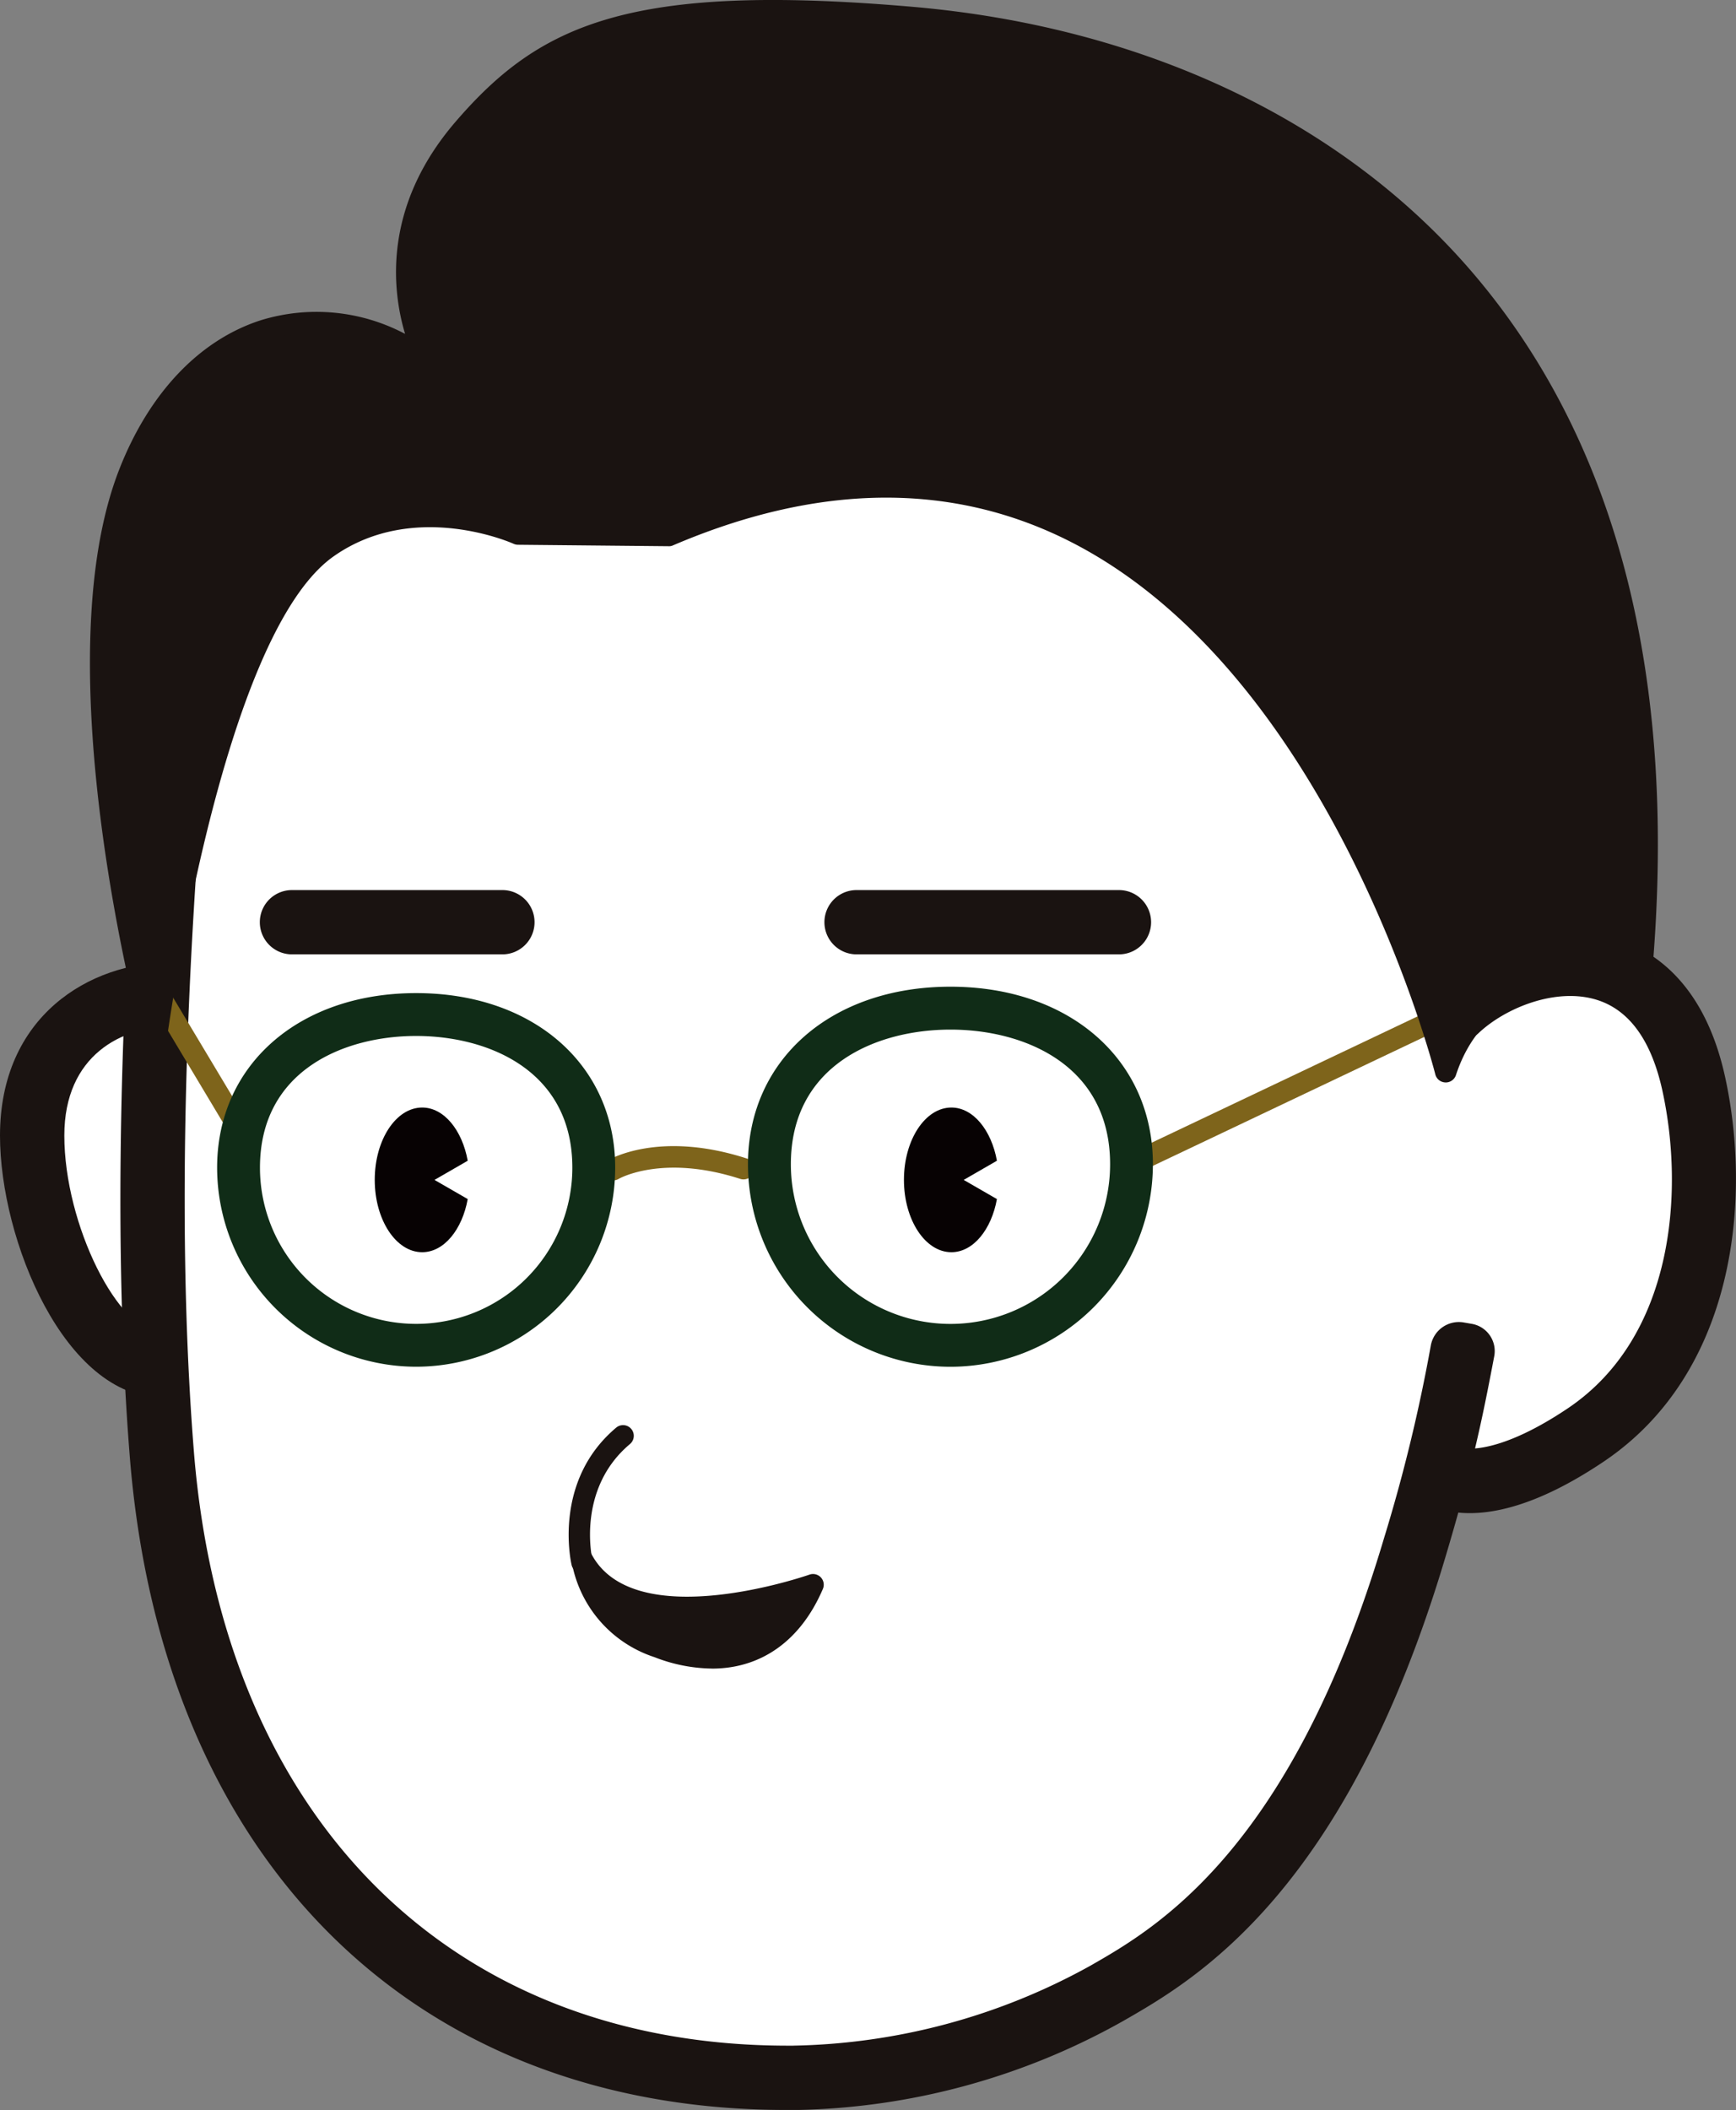 <svg xmlns="http://www.w3.org/2000/svg" xmlns:xlink="http://www.w3.org/1999/xlink" width="146.87" height="178.475" viewBox="0 0 146.87 178.475">
  <rect x="0" y="0" width="146.87" height="178.475" fill="#808080" stroke="none"/>
  <defs>
    <clipPath id="clip-path">
      <rect id="長方形_87" data-name="長方形 87" width="146.871" height="178.475" fill="none"/>
    </clipPath>
  </defs>
  <g id="fut-icon" transform="translate(0 -0.001)">
    <g id="グループ_94" data-name="グループ 94" transform="translate(0 0.001)" clip-path="url(#clip-path)">
      <path id="パス_121" data-name="パス 121" d="M1.5,58.357C1.5,66.426,6.433,77.8,12.518,77.8S23.533,66.426,23.533,58.357,19.406,46.406,13.322,46.406,1.5,50.288,1.5,58.357" transform="translate(1.219 37.699)" fill="#fff"/>
      <path id="パス_122" data-name="パス 122" d="M13.734,81.74C5.479,81.74,0,68.4,0,59.576,0,49.5,7.536,44.907,14.541,44.907c7.973,0,12.928,5.622,12.928,14.669,0,8.823-5.477,22.164-13.734,22.164m.807-31.4c-4.2,0-9.1,2.418-9.1,9.232,0,7.5,4.573,16.727,8.3,16.727s8.3-9.223,8.3-16.727c0-6.126-2.519-9.232-7.491-9.232" transform="translate(0 36.481)" fill="#1a1311"/>
      <path id="パス_123" data-name="パス 123" d="M115.661,121.252s3.418,3.172,12.7-3.052,11.516-18.878,9.163-29.685c-3.038-13.957-15.173-10.931-20.078-6.3,0,0,12.681-27.905,3.137-46.433s-35-37.06-57.618-30.5S35.481,29.179,35.481,29.179L20.369,30.625,10.294,46.59S5.2,85.916,7.912,119.807c2.508,31.343,21.745,52.969,53.431,52.748a55.766,55.766,0,0,0,26.475-7.121c6.108-3.494,17.983-10.423,26.113-37.79a152.65,152.65,0,0,0,4.469-18.959" transform="translate(5.782 3.197)" fill="#fff"/>
      <path id="パス_124" data-name="パス 124" d="M62.948,176.485c-.257,0-.415,0-.468,0h-.5c-31.528,0-52.835-21.127-55.566-55.251C3.714,87.448,8.761,47.845,8.812,47.45a2.726,2.726,0,0,1,.4-1.1L19.286,30.383a2.717,2.717,0,0,1,2.039-1.256l13.392-1.283c1.972-4.886,9.02-18.251,28.7-23.96,23.1-6.693,50.08,11.065,60.791,31.862,7.1,13.781,2.88,31.9-.386,41.739a14.331,14.331,0,0,1,8.288-.1c3.286,1.017,7.565,3.88,9.278,11.755,2.244,10.307.892,25.009-10.305,32.52-5.691,3.821-9.671,4.555-12.275,4.294-.314,1.124-.663,2.336-1.06,3.668C109.264,158.2,96.512,165.495,90.384,169a58.556,58.556,0,0,1-27.436,7.485m-.408-5.441a53.737,53.737,0,0,0,25.143-6.762c5.515-3.155,16.988-9.72,24.855-36.206a139.6,139.6,0,0,0,3.949-16.273,2.413,2.413,0,0,1,2.773-1.932l.7.121a2.337,2.337,0,0,1,1.889,2.737c-.546,2.878-1.015,5.232-1.624,7.8,1.56-.127,4.143-.908,7.835-3.384,8.931-5.99,9.9-18.207,8.022-26.851-.93-4.263-2.8-6.858-5.571-7.715-3.425-1.057-7.7.662-9.983,2.816a2.719,2.719,0,0,1-4.342-3.1c.121-.268,12.018-26.941,3.2-44.065C109.856,19.75,85.15,3.233,64.936,9.1,44.154,15.134,39.5,30.479,39.311,31.13a2.735,2.735,0,0,1-2.356,1.963L23.17,34.412,14.131,48.737c-.611,5.02-4.772,41.083-2.294,72.061,2.485,31.032,21.727,50.248,50.259,50.248l.444,0" transform="translate(4.567 1.989)" fill="#1a1311"/>
      <path id="パス_125" data-name="パス 125" d="M27.169,72.764a9.55,9.55,0,0,0,6.441,7.447c5.337,2.028,10.5.8,13.1-5.276,0,0-15.49,5.5-19.543-2.171" transform="translate(22.072 59.112)" fill="#1a1311"/>
      <path id="パス_126" data-name="パス 126" d="M38.569,82.432a13.742,13.742,0,0,1-4.874-.968,10.385,10.385,0,0,1-7.021-8.208.905.905,0,0,1,1.7-.509c3.643,6.893,18.292,1.792,18.439,1.74A.906.906,0,0,1,47.95,75.7c-1.885,4.4-5.238,6.735-9.381,6.735M30.237,76.92a9.62,9.62,0,0,0,4.1,2.851c4.681,1.776,8.578.705,10.956-2.923-3.478.955-10.425,2.371-15.057.072" transform="translate(21.666 58.705)" fill="#1a1311"/>
      <path id="パス_127" data-name="パス 127" d="M27.674,79.037a.9.9,0,0,1-.881-.7c-.067-.288-1.584-7.108,3.773-11.612a.906.906,0,0,1,1.165,1.388c-4.493,3.777-3.23,9.569-3.173,9.814a.906.906,0,0,1-.68,1.086.867.867,0,0,1-.2.024" transform="translate(21.565 54.033)" fill="#1a1311"/>
      <line id="線_32" data-name="線 32" x2="22.196" transform="translate(72.522 78.007)" fill="#fff"/>
      <path id="パス_128" data-name="パス 128" d="M63.43,46.978h-22.2a2.719,2.719,0,1,1,0-5.437h22.2a2.719,2.719,0,0,1,0,5.437" transform="translate(31.289 33.747)" fill="#1a1311"/>
      <line id="線_33" data-name="線 33" x2="17.702" transform="translate(24.751 78.007)" fill="#fff"/>
      <path id="パス_129" data-name="パス 129" d="M32.577,46.978h-17.7a2.719,2.719,0,1,1,0-5.437h17.7a2.719,2.719,0,1,1,0,5.437" transform="translate(9.876 33.747)" fill="#1a1311"/>
      <path id="パス_130" data-name="パス 130" d="M29.032,56.388a.9.9,0,0,1-.475-1.676c.174-.107,4.35-2.575,11.775-.174a.906.906,0,0,1-.556,1.725c-6.574-2.122-10.244-.024-10.282,0a.894.894,0,0,1-.462.127" transform="translate(22.848 43.454)" fill="#7e641b"/>
      <path id="パス_131" data-name="パス 131" d="M53.224,61.5a.907.907,0,0,1-.39-1.725l27.5-13.062a.906.906,0,0,1,.778,1.637l-27.5,13.064a.922.922,0,0,1-.388.087" transform="translate(42.501 37.879)" fill="#7e641b"/>
      <path id="パス_132" data-name="パス 132" d="M14.92,59.586a.906.906,0,0,1-.779-.44L6.967,47.165a.907.907,0,0,1,1.557-.93L15.7,58.214a.907.907,0,0,1-.778,1.372" transform="translate(5.556 37.202)" fill="#7e641b"/>
      <path id="パス_133" data-name="パス 133" d="M52.044,78.2A17.149,17.149,0,0,1,34.915,61.067c0-8.841,7.043-15.016,17.129-15.016s17.129,6.175,17.129,15.016A17.149,17.149,0,0,1,52.044,78.2m0-28.52c-6.231,0-13.5,2.983-13.5,11.391a13.5,13.5,0,0,0,27.008,0c0-8.408-7.273-11.391-13.5-11.391" transform="translate(28.365 37.41)" fill="#102c17"/>
      <path id="パス_134" data-name="パス 134" d="M26.974,77.953A16.858,16.858,0,0,1,10.135,61.114c0-8.692,6.925-14.764,16.839-14.764s16.839,6.072,16.839,14.764A16.858,16.858,0,0,1,26.974,77.953m0-27.978c-6.1,0-13.214,2.916-13.214,11.139a13.214,13.214,0,1,0,26.428,0c0-8.223-7.119-11.139-13.214-11.139" transform="translate(8.234 37.653)" fill="#102c17"/>
      <path id="パス_135" data-name="パス 135" d="M52.767,44.895,40,44.773s-8.757-4.042-16.125,1.147C13.826,53,9.3,88.033,9.3,88.033S.621,56.121,7.127,39.583c4.631-11.773,14.95-16.208,25.091-9.694,0,0-5.368-9.466,3.184-19.4C42.648,2.075,50.5-.893,73.308,1.08c31.217,2.7,67.038,22.816,61.683,81.356,0,0-12.884-3.186-16.5,7.817,0,0-16.551-66.4-65.721-45.359" transform="translate(3.825 0.4)" fill="#1a1311"/>
      <path id="パス_136" data-name="パス 136" d="M118.9,91.56l-.033,0a.906.906,0,0,1-.848-.685c-.083-.341-8.73-34.062-31.171-45.206-9.9-4.915-21.107-4.759-33.314.46a.752.752,0,0,1-.364.074L40.406,46.08a.932.932,0,0,1-.37-.083c-.083-.038-8.388-3.752-15.224,1.066C15.2,53.833,10.659,88.2,10.614,88.55a.906.906,0,0,1-.837.788.923.923,0,0,1-.935-.665C8.482,87.357.156,56.278,6.7,39.651c2.528-6.429,6.769-10.889,11.942-12.558A16.013,16.013,0,0,1,30.86,28.244C29.772,24.616,28.912,17.52,35.13,10.3,42.227,2.061,49.823-1.493,73.8.578c19.862,1.72,36.835,9.881,47.793,22.981,12.051,14.407,17,34.377,14.715,59.359a.905.905,0,0,1-1.118.8c-.491-.12-12.116-2.842-15.425,7.221a.907.907,0,0,1-.861.623M71.57,40.273a35.732,35.732,0,0,1,16.092,3.773c19.817,9.845,28.958,35.693,31.421,43.9,3.955-7.224,12.54-6.632,15.5-6.178,2.023-24.023-2.816-43.211-14.387-57.043C105.837,7.549,84.865,3.355,73.645,2.383,50.448.377,43.188,3.719,36.5,11.481c-8.043,9.341-3.134,18.271-3.083,18.361a.906.906,0,0,1-1.278,1.209c-4.35-2.793-8.828-3.565-12.948-2.235-4.645,1.5-8.486,5.584-10.813,11.5C3.5,52.737,7.429,74.371,9.508,83.7c1.622-9.863,6.14-32.4,14.26-38.122,7.2-5.073,15.469-1.9,16.841-1.312L53,44.387a47.555,47.555,0,0,1,18.57-4.114" transform="translate(3.411 -0.001)" fill="#1a1311"/>
      <path id="パス_137" data-name="パス 137" d="M22.548,57.811l2.811-1.622c-.469-2.586-2.006-4.5-3.853-4.5-2.217,0-4.013,2.74-4.013,6.119s1.8,6.119,4.013,6.119c1.847,0,3.384-1.91,3.853-4.495Z" transform="translate(14.211 41.993)" fill="#070203"/>
      <path id="パス_138" data-name="パス 138" d="M47.251,57.811l2.811-1.622c-.469-2.586-2.006-4.5-3.853-4.5-2.217,0-4.013,2.74-4.013,6.119s1.8,6.119,4.013,6.119c1.847,0,3.384-1.91,3.853-4.495Z" transform="translate(34.28 41.993)" fill="#070203"/>
    </g>
  </g>
</svg>
